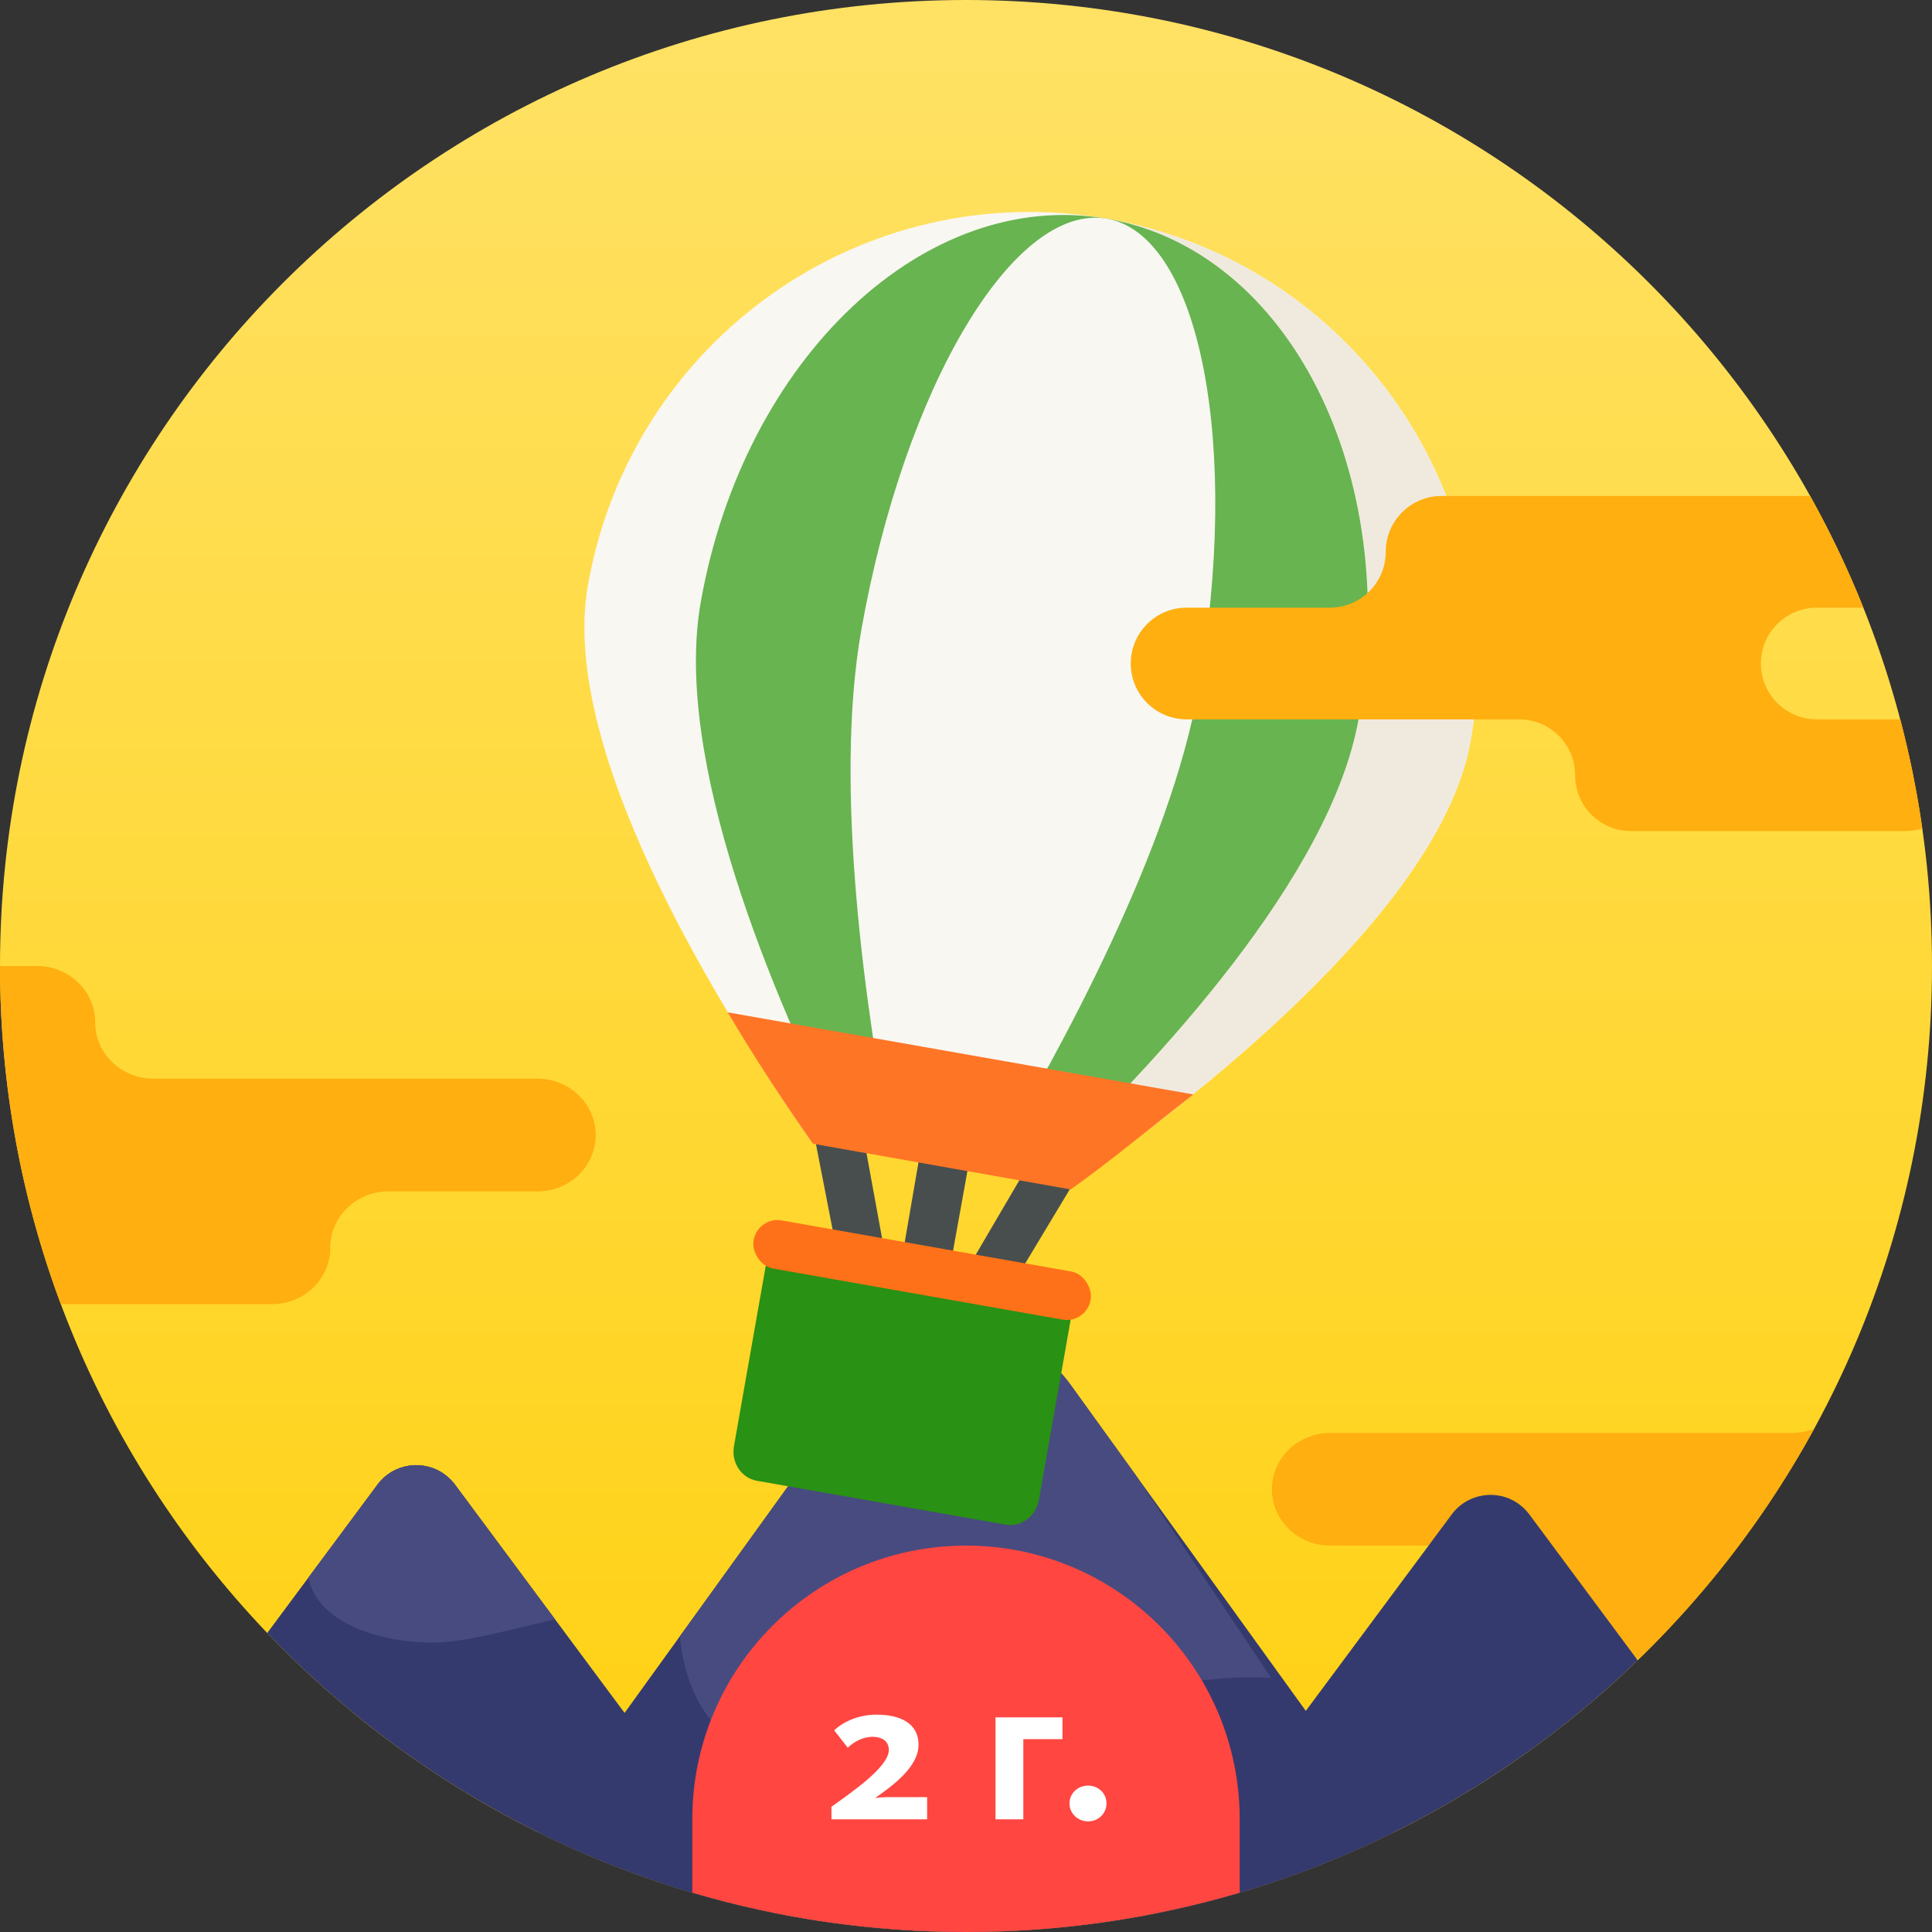 <?xml version="1.0" encoding="UTF-8"?>
<svg width="120px" height="120px" viewBox="0 0 120 120" version="1.1" xmlns="http://www.w3.org/2000/svg" xmlns:xlink="http://www.w3.org/1999/xlink">
    <rect x="0" y="0" width="120" height="120" fill="#333333" stroke="none"/>
    <!-- Generator: Sketch 51.2 (57519) - http://www.bohemiancoding.com/sketch -->
    <title>За время на сайте</title>
    <desc>Created with Sketch.</desc>
    <defs>
        <linearGradient x1="50%" y1="3.468%" x2="50%" y2="100%" id="linearGradient-1">
            <stop stop-color="#FFE163" offset="0%"></stop>
            <stop stop-color="#FFD00D" offset="100%"></stop>
        </linearGradient>
    </defs>
    <g id="Бейджи" stroke="none" stroke-width="1" fill="none" fill-rule="evenodd">
        <g id="Artboard" transform="translate(-1546, -1280)">
            <g id="За-время-на-сайте" transform="translate(1546, 1280)">
                <g id="Иконка">
                    <path d="M120,60 C120,93.138 93.138,120 60,120 C26.862,120 0,93.138 0,60 C0,26.862 26.862,0 60,0 C93.138,0 120,26.862 120,60 Z" id="Shape" fill="url(#linearGradient-1)" fill-rule="nonzero"></path>
                    <path d="M0,60 L2.302,60 C4.297,60 5.913,61.567 5.913,63.5 C5.913,65.433 7.53,67 9.525,67 L33.389,67 C35.383,67 37,68.567 37,70.5 C37,72.433 35.383,74 33.389,74 L24.125,74 C22.132,74 20.514,75.567 20.514,77.5 C20.514,79.433 18.898,81 16.904,81 L3.778,81 C1.335,74.464 0,67.388 0,60 Z" id="Combined-Shape" fill="#FFAF10" fill-rule="nonzero"></path>
                    <path d="M101.845,103 L99.18,103 C97.177,103 95.554,101.433 95.554,99.5 C95.554,97.567 93.93,96 91.928,96 L82.626,96 C80.624,96 79,94.434 79,92.5 C79,90.567 80.624,89 82.626,89 L111.321,89 C111.801,89 112.259,88.91 112.679,88.746 C109.789,94.03 106.127,98.832 101.845,103 Z" id="Combined-Shape" fill="#FFAF10" fill-rule="nonzero"></path>
                    <g id="Mountains" transform="translate(16, 82)">
                        <path d="M32.01,36.802 C19.777,34.321 8.896,28.119 0.598,19.429 L7.444,10.212 C8.432,8.882 10.311,8.605 11.641,9.593 C11.877,9.768 12.085,9.977 12.261,10.212 L32.01,36.802 Z" id="Combined-Shape" fill="#343A6E"></path>
                        <path d="M18.479,18.584 C15.517,19.256 12.845,20.024 10.83,20.024 C7.432,20.024 3.642,18.686 3.16,15.979 L7.444,10.212 C8.432,8.882 10.311,8.605 11.641,9.593 C11.877,9.768 12.085,9.977 12.261,10.212 L18.479,18.584 Z" id="Combined-Shape" fill="#484B7F" fill-rule="nonzero"></path>
                        <path d="M85.719,21.123 C77.602,28.977 67.275,34.56 55.761,36.848 L74.171,12.061 C75.159,10.731 77.038,10.453 78.368,11.441 C78.604,11.616 78.813,11.825 78.988,12.061 L85.719,21.123 Z" id="Combined-Shape" fill="#343A6E"></path>
                        <path d="M70.554,31.819 C62.549,35.776 53.534,38 44,38 C34.463,38 25.446,35.775 17.439,31.816 L37.508,3.995 C40.092,0.411 45.093,-0.398 48.676,2.187 C49.372,2.689 49.982,3.299 50.484,3.995 L70.554,31.819 Z" id="Combined-Shape" fill="#343A6E"></path>
                        <path d="M26.222,19.641 L37.508,3.995 C40.092,0.411 45.093,-0.398 48.676,2.187 C49.372,2.689 49.982,3.299 50.484,3.995 L54.513,9.581 L62.954,22.226 C55.87,21.569 36.241,27.548 31.797,26.924 C28.775,26.499 26.653,23.827 26.222,19.641 Z" id="Combined-Shape" fill="#484B7F" fill-rule="nonzero"></path>
                    </g>
                    <g id="hot-air-balloon" transform="translate(62.552, 53.67) rotate(10) translate(-62.552, -53.67) translate(33.898, 12.17)">
                        <g id="Group" transform="translate(18.992, 57.769)" fill="#484E4E" fill-rule="nonzero">
                            <polygon id="Shape" points="10.518 10.095 10.558 0.282 7.449 0.282 7.488 10.095"></polygon>
                            <polygon id="Shape" points="14.258 10.095 17.937 0.522 14.898 0.043 11.165 10.095"></polygon>
                            <polygon id="Shape" points="6.841 10.095 3.108 0.043 0.069 0.522 3.749 10.095"></polygon>
                        </g>
                        <g id="Group-24" transform="translate(0.006, 0.948)" fill-rule="nonzero">
                            <path d="M19.757,59.72 L35.914,59.72 C44.134,51.424 55.671,38.016 55.671,28.022 C55.671,12.511 43.244,0 27.835,0 C12.427,0 0,12.511 0,28.022 C0,38.016 11.536,51.424 19.757,59.72 Z" id="Shape" fill="#F9F7F2"></path>
                            <path d="M27.906,59.72 C29.686,59.72 32.355,59.72 35.914,59.72 C44.134,51.424 55.671,38.016 55.671,28.022 C55.671,12.511 43.244,-2.13162821e-14 27.835,-2.13162821e-14 L27.906,59.72 Z" id="Shape" fill="#F0EADE"></path>
                            <path d="M33.857,59.35 C39.986,51.106 48.585,37.781 48.585,27.848 C48.585,12.433 39.305,0 27.835,0 C16.366,0 7.085,12.433 7.085,27.848 C7.085,37.781 15.685,51.106 21.813,59.35 L33.857,59.35 Z" id="Shape" fill="#67B450"></path>
                            <path d="M30.894,59.35 C34.044,51.106 38.463,37.781 38.463,27.848 C38.463,12.433 33.657,0 27.799,0 C21.94,0 17.207,12.433 17.207,27.848 C17.207,37.781 21.597,51.106 24.725,59.35 L30.894,59.35 Z" id="Shape" fill="#F9F7F2"></path>
                            <path d="M42.528,52.634 C40.264,55.117 38.087,57.722 36.044,59.767 L19.785,59.751 C17.74,57.706 15.42,55.275 13.159,52.634 L42.528,52.634 Z" id="Shape" fill="#FF7526"></path>
                        </g>
                        <g id="Group-12" transform="translate(17.207, 64.78)">
                            <path d="M1.018,2.972 L1.018,15.269 C1.018,16.302 1.812,17.14 2.791,17.14 L18.476,17.14 C19.456,17.14 20.25,16.302 20.25,15.269 L20.25,2.972 L1.018,2.972 Z" id="Shape" fill="#299113" fill-rule="nonzero"></path>
                            <rect id="Rectangle-9" fill="#FF7118" x="0" y="0.948" width="21.256" height="3.037" rx="1.5"></rect>
                        </g>
                    </g>
                    <path d="M118.027,44.681 C118.609,46.892 119.068,49.153 119.396,51.457 C119.065,51.562 118.712,51.619 118.346,51.619 L101.303,51.619 C99.387,51.619 97.834,50.065 97.834,48.15 C97.834,46.234 96.281,44.681 94.365,44.681 L73.703,44.681 C71.787,44.681 70.233,43.128 70.233,41.212 C70.233,39.296 71.787,37.743 73.703,37.743 L82.601,37.743 C84.517,37.743 86.07,36.19 86.07,34.275 C86.07,32.359 87.622,30.805 89.538,30.805 L112.431,30.805 C113.675,33.034 114.78,35.351 115.737,37.743 L112.841,37.743 C110.925,37.743 109.372,39.297 109.372,41.212 C109.372,43.128 110.925,44.682 112.841,44.681 L118.027,44.681 Z" id="Combined-Shape" fill="#FFAF10" fill-rule="nonzero"></path>
                </g>
                <g id="Номер" transform="translate(43, 96)">
                    <path d="M34,21.558 C28.61,23.147 22.905,24 17,24 C11.095,24 5.39,23.147 8.8817842e-16,21.558 L0,17 C-1.14980138e-15,7.611 7.611,1.72470207e-15 17,0 C26.389,-1.72470207e-15 34,7.611 34,17 L34,21.558 Z" id="Combined-Shape" fill="#FF4641"></path>
                    <path d="M8.643,17 L8.643,16.22 C9.878,15.336 12.206,13.75 12.206,12.697 C12.206,12.177 11.841,11.878 11.178,11.878 C10.594,11.878 10.008,12.203 9.657,12.554 L8.812,11.475 C9.384,10.929 10.347,10.5 11.438,10.5 C12.973,10.5 14.052,11.072 14.052,12.359 C14.052,13.724 12.53,14.855 11.361,15.674 C11.438,15.661 11.867,15.622 12.193,15.622 L14.585,15.622 L14.585,17 L8.643,17 Z M18.832,17 L18.832,10.669 L22.992,10.669 L22.992,12.021 L20.561,12.021 L20.561,17 L18.832,17 Z M24.584,17.13 C23.947,17.13 23.427,16.636 23.427,16.012 C23.427,15.388 23.947,14.907 24.584,14.907 C25.221,14.907 25.727,15.388 25.727,16.012 C25.727,16.636 25.221,17.13 24.584,17.13 Z" id="2-г." fill="#FFFFFF"></path>
                </g>
            </g>
        </g>
    </g>
</svg>